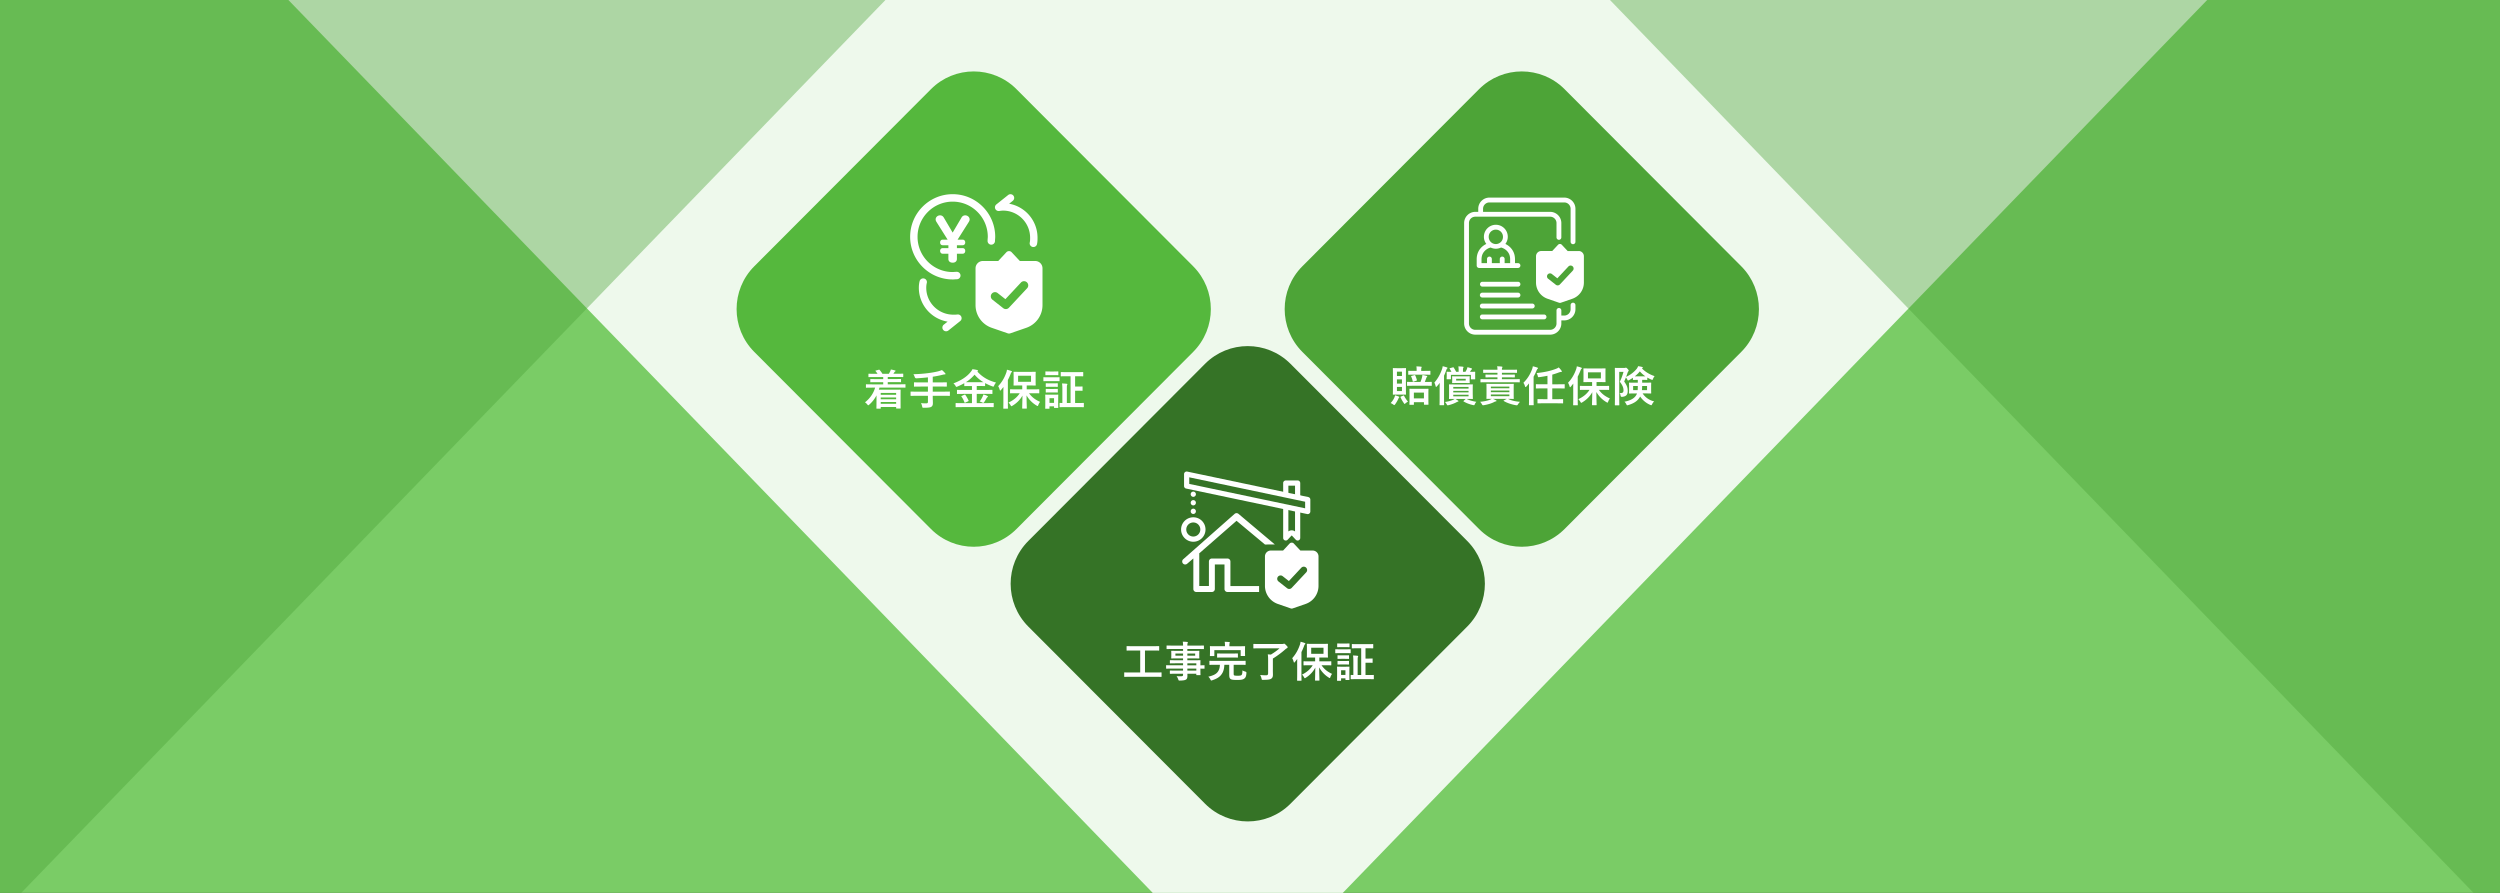 <svg xmlns="http://www.w3.org/2000/svg" width="560" height="200" fill="none"><rect width="100%" height="100%" fill="#333333" stroke="none"/><g clip-path="url(#a)"><path fill="#7ACC66" d="M0 0h560v200H0z"/><g clip-path="url(#b)"><path fill="#EEF9EC" d="M279.5 222 61.695-3h435.61L279.5 222Z"/><path fill="#4DA437" d="M615 263 360.389-.25h509.222L615 263Z" opacity=".4"/><g clip-path="url(#c)"><path fill="#55B83D" d="m208.538 19.974-39.575 39.667c-5.288 5.3-5.288 13.893 0 19.193l39.575 39.666c5.288 5.3 13.862 5.3 19.15 0l39.575-39.666c5.288-5.3 5.288-13.893 0-19.193l-39.575-39.666c-5.288-5.3-13.862-5.3-19.15 0Z"/><path fill="#fff" d="M215.249 71.748s.014-.022.023-.032c.009-.008.013-.022.018-.031.009-.014.013-.027.022-.04l.014-.028c.009-.014.013-.032.018-.045 0-.01.004-.018.009-.027.004-.019.013-.037.018-.05 0-.01 0-.014.005-.023l.013-.059v-.018c0-.022.005-.045.009-.067v-.01a.827.827 0 0 0-.18-.565.817.817 0 0 0-.673-.312h-.018c-.018 0-.036 0-.054.004h-.023a5.588 5.588 0 0 1-.907.041c-3.34 0-6.062-2.7-6.062-6.021 0-.38.041-.751.122-1.073a.827.827 0 0 0-.605-1.008.825.825 0 0 0-1.006.606c-.113.448-.172.959-.172 1.475 0 3.804 2.79 6.971 6.441 7.582l-.853.678a.83.83 0 0 0-.131 1.172.82.82 0 0 0 .65.312.812.812 0 0 0 .515-.18l2.613-2.086s.014-.014.023-.018c.018-.019.04-.032.058-.05l.009-.01a.341.341 0 0 0 .041-.044c.004-.01.013-.014.018-.023.009-.014.018-.027.032-.04M231.909 58.462h-3.467l-1.765-1.883-.058-.067a.787.787 0 0 0-.596-.263.804.804 0 0 0-.6.263l-1.819 1.95h-3.435c-.907 0-1.648.737-1.648 1.642v8.242c0 2.29 1.454 4.33 3.611 5.076l3.625 1.253a.881.881 0 0 0 .528 0l3.624-1.253a5.368 5.368 0 0 0 3.611-5.076v-8.242c0-.896-.704-1.62-1.602-1.642"/><path fill="#55B83D" d="M223.464 65.64a.94.94 0 0 0-1.323.164.945.945 0 0 0 .163 1.325l2.424 1.905a.925.925 0 0 0 .582.199.93.93 0 0 0 .686-.299l4.076-4.36a.946.946 0 0 0-.045-1.335.941.941 0 0 0-1.332.045l-3.484 3.728-1.747-1.371Z"/><path fill="#fff" d="M223.708 47.27c.041 0 .081 0 .122-.01.298-.04.6-.086.853-.086 3.34 0 6.062 2.724 6.062 6.071 0 .412 0 .742-.082 1.095a.832.832 0 0 0 1.625.357c.118-.529.118-.977.118-1.452a7.74 7.74 0 0 0-6.356-7.613l.813-.647a.83.83 0 1 0-1.034-1.303l-2.64 2.103a.83.83 0 0 0 .519 1.484ZM213.394 62.6c.163 0 .325-.013.497-.026.135-.01.28-.023.433-.023a.83.83 0 0 0 .831-.832.83.83 0 0 0-.831-.833c-.199 0-.388.014-.564.027-.127.01-.244.023-.361.023-4.338 0-7.867-3.538-7.867-7.885 0-4.348 3.529-7.885 7.867-7.885 4.337 0 7.867 3.537 7.867 7.885 0 .117-.014.24-.023.362-.013.18-.027.366-.027.565a.83.83 0 1 0 1.661 0c0-.154.014-.298.023-.434.013-.172.027-.335.027-.498 0-5.265-4.274-9.55-9.528-9.55-5.254 0-9.528 4.285-9.528 9.55 0 5.266 4.274 9.55 9.528 9.55"/><path fill="#fff" d="M216.215 48.237c-.37 0-.677.186-.862.543l-1.959 3.32-1.958-3.32c-.186-.357-.492-.543-.863-.543-.541 0-.988.403-.988.914 0 .2.063.34.153.511l2.528 4.018h-1.092c-.37 0-.587.262-.587.633s.217.62.587.62h1.264v.647h-1.264c-.37 0-.587.262-.587.62 0 .357.217.633.587.633h1.264v1.176c0 .525.383.833.97.833.542 0 .939-.308.939-.833v-1.176h1.277c.37 0 .587-.262.587-.633s-.217-.62-.587-.62h-1.277v-.647h1.277c.37 0 .587-.263.587-.62s-.217-.633-.587-.633H214.5l2.541-4.017c.095-.172.154-.308.154-.512 0-.51-.447-.914-.989-.914M195.322 86.83c-.885 0-1.182.019-1.246.019-.099 0-.108-.009-.108-.104v-.561c0-.095.009-.104.108-.104.059 0 .357.018 1.246.018h2.519v-.493h-1.413c-.975 0-1.314.018-1.372.018-.1 0-.109-.009-.109-.104v-.511c0-.095.009-.104.109-.104.058 0 .397.018 1.372.018h1.413v-.466h-1.869c-.957 0-1.273.018-1.336.018-.099 0-.108-.01-.108-.104v-.552c0-.095.009-.104.108-.104.059 0 .379.018 1.336.018h.596a4.392 4.392 0 0 0-.429-.588c-.068-.086-.081-.104.059-.145l.627-.172c.108-.027.131-.045.199.036.239.258.456.561.636.865h1.444c.1-.154.181-.322.289-.525.068-.132.109-.258.158-.44.321.06.628.123.917.209.09.027.139.05.139.113 0 .059-.049.104-.108.131-.059.028-.131.123-.18.2-.059.103-.131.198-.199.303h.758c.944 0 1.273-.019 1.332-.019.108 0 .117.01.117.104v.552c0 .095-.009.104-.117.104-.059 0-.388-.018-1.332-.018h-2.022v.466h1.503c.975 0 1.314-.018 1.372-.018.091 0 .1.01.1.104v.511c0 .095-.009.105-.1.105-.058 0-.397-.019-1.372-.019h-1.503v.494h2.627c.876 0 1.183-.019 1.246-.019.09 0 .099.01.099.104v.561c0 .095-.009.104-.099.104-.059 0-.37-.018-1.246-.018h-4.477a7.979 7.979 0 0 1-.14.475h3.353c.894 0 1.354-.018 1.413-.018.108 0 .108.01.108.113 0 .06-.009.344-.009 1.263v.968c0 1.46.009 1.737.009 1.787 0 .104 0 .113-.108.113h-.794c-.091 0-.1-.01-.1-.113v-.236h-3.453v.267c0 .095-.009.104-.108.104h-.754c-.099 0-.108-.009-.108-.104 0-.05.018-.38.018-1.873v-.995a7.048 7.048 0 0 1-1.611 2.063c-.118.095-.181.154-.239.154-.05 0-.1-.059-.199-.181a2.233 2.233 0 0 0-.528-.484c1.065-.819 1.909-1.986 2.27-3.298h-.695l-.009.009Zm1.959 1.186v.416h3.453v-.416h-3.453Zm3.453 1.425v-.416h-3.453v.416h3.453Zm0 1.018v-.416h-3.453v.416h3.453ZM205.328 88.663c-.884 0-1.196.018-1.254.018-.1 0-.109-.009-.109-.104v-.76c0-.095.009-.104.109-.104.058 0 .37.018 1.254.018h2.528v-1.14h-1.652c-.975 0-1.304.018-1.363.018-.099 0-.108-.009-.108-.113v-.76c0-.086.009-.095.108-.095.059 0 .388.018 1.363.018h1.652v-1.13c-.835.094-1.67.162-2.546.216-.213.006-.349-.086-.406-.276a2.938 2.938 0 0 0-.298-.646c1.273-.037 2.257-.104 3.336-.25a19.774 19.774 0 0 0 2.171-.388 6.33 6.33 0 0 0 .884-.294c.271.226.529.484.709.7.059.069.09.105.09.182 0 .05-.058.095-.171.095a2.15 2.15 0 0 0-.47.077c-.695.18-1.421.32-2.22.439v1.27h1.692c.966 0 1.296-.017 1.354-.017.1 0 .109.009.109.095v.76c0 .104-.009.113-.109.113-.058 0-.388-.018-1.354-.018h-1.692v1.14h2.478c.884 0 1.196-.018 1.254-.018.1 0 .109.009.109.104v.76c0 .095-.009.104-.109.104-.058 0-.37-.018-1.254-.018h-2.478v.312c0 .448.031.882.031 1.294 0 .411-.067.638-.32.837-.23.171-.686.235-1.702.235-.298.009-.32.009-.379-.294-.059-.285-.149-.561-.271-.751.456.059.826.059 1.147.059.338 0 .42-.114.42-.353v-1.34h-2.528l-.005.005ZM215.448 91.192c-.907 0-1.214.018-1.273.018-.108 0-.117-.009-.117-.095v-.724c0-.095.009-.104.117-.104.059 0 .37.018 1.273.018h2.271v-2.072h-1.901c-.943 0-1.273.018-1.336.018-.108 0-.117-.009-.117-.104v-.71c0-.095.009-.104.117-.104.059 0 .388.018 1.336.018h1.901v-.873h-.389c-.866 0-1.164.01-1.223.01-.099 0-.108-.01-.108-.096v-.56c-.479.284-.984.524-1.521.75-.109.045-.181.077-.239.077-.068 0-.109-.059-.199-.217a1.906 1.906 0 0 0-.478-.561c1.809-.683 3.064-1.547 3.863-2.556.19-.235.298-.38.397-.629.388.05.786.104 1.075.2.099.026.18.085.18.153 0 .045-.018.077-.099.131-.018.018-.041.027-.059.036 1.174 1.321 2.559 2.04 4.198 2.48-.14.144-.321.407-.429.674-.081.171-.108.235-.19.235a.857.857 0 0 1-.239-.068 11.105 11.105 0 0 1-1.593-.724v.57c0 .086-.009.095-.108.095-.068 0-.371-.009-1.233-.009h-.537v.873h2.072c.943 0 1.273-.018 1.336-.018.099 0 .108.01.108.104v.71c0 .131 0 .104-.108.104-.059 0-.388-.018-1.336-.018h-2.072v2.072h2.41c.917 0 1.224-.018 1.282-.018.1 0 .109.01.109.104v.724c0 .086-.009.095-.109.095-.058 0-.37-.018-1.282-.018h-5.741l-.009.009Zm.569-2.764c.131-.059.158-.059.23.036.257.362.519.828.709 1.253.04.095.031.113-.091.172l-.618.294c-.149.059-.158.059-.199-.036-.18-.466-.379-.9-.677-1.303-.067-.086-.049-.104.082-.163l.568-.258-.004.005Zm3.304-2.81c.478 0 .776 0 .966-.009a7.764 7.764 0 0 1-1.982-1.682 8.625 8.625 0 0 1-1.941 1.682c.19.01.488.01.966.01h1.991Zm.767 3.24c.081-.172.149-.322.19-.502.356.095.595.19.835.303.117.058.18.104.18.162 0 .077-.049.105-.117.154a.963.963 0 0 0-.23.303c-.14.258-.357.62-.528.846-.068.086-.109.123-.158.123-.05 0-.118-.028-.231-.077a2.99 2.99 0 0 0-.586-.236c.271-.343.487-.742.645-1.072v-.004ZM224.755 87.876c0-.353.009-.787.018-1.199-.181.235-.37.466-.56.692-.067.077-.117.122-.158.122-.049 0-.081-.058-.117-.171a3.185 3.185 0 0 0-.348-.82c.844-.89 1.413-1.881 1.81-3.012.082-.217.131-.439.158-.674.339.086.677.172.966.285.099.036.158.068.158.14 0 .068-.031.104-.108.163-.068.045-.118.14-.208.389-.18.457-.379.905-.605 1.33v4.881c0 .923.018 1.39.018 1.434 0 .095-.009.104-.108.104h-.835c-.09 0-.099-.009-.099-.104 0-.059.018-.51.018-1.434v-2.135.009Zm2.983.208c-.984 0-1.322.018-1.381.018-.099 0-.108-.009-.108-.104v-.701c0-.095.009-.104.108-.104.059 0 .397.018 1.381.018h1.246v-.864h-.569c-.893 0-1.205.018-1.272.018-.1 0-.109-.01-.109-.104 0-.068.018-.294.018-.837v-1.208c0-.543-.018-.769-.018-.837 0-.095.009-.104.109-.104.067 0 .379.018 1.272.018h2.212c.894 0 1.196-.018 1.264-.018.099 0 .108.01.108.104 0 .059-.018.294-.018.837v1.208c0 .543.018.778.018.837 0 .095-.009.104-.108.104-.068 0-.37-.018-1.264-.018h-.645v.864h1.345c.975 0 1.313-.018 1.372-.018.09 0 .099.009.099.104v.701c0 .095-.009.104-.099.104-.059 0-.397-.018-1.372-.018h-.826c.609.837 1.313 1.416 2.478 1.936a2.414 2.414 0 0 0-.398.724c-.058.14-.09.208-.149.208-.049 0-.117-.036-.23-.104a6.2 6.2 0 0 1-2.257-2.289c0 1.185.059 2.538.059 2.86 0 .094-.009.103-.108.103h-.817c-.099 0-.109-.009-.109-.104 0-.312.05-1.606.059-2.81-.487.892-1.214 1.652-2.23 2.272-.117.068-.18.113-.239.113-.058 0-.099-.068-.189-.217a2.66 2.66 0 0 0-.47-.597c1.165-.552 1.932-1.2 2.519-2.09h-.677l-.005-.005Zm3.214-3.922h-2.898v1.357h2.898v-1.357ZM236.165 84.515c.758 0 1.007-.018 1.065-.018.1 0 .109.009.109.104v.674c0 .104-.009.113-.109.113-.058 0-.307-.018-1.065-.018h-1.282c-.758 0-1.006.018-1.065.018-.09 0-.099-.01-.099-.113V84.6c0-.095.009-.104.099-.104.059 0 .307.018 1.065.018h1.282Zm.867 5.397c0 1.104.018 1.312.018 1.366 0 .095-.009.104-.109.104h-.726c-.1 0-.109-.009-.109-.104v-.258h-1.024v.439c0 .095-.009.104-.108.104h-.727c-.108 0-.118-.01-.118-.104 0-.068.019-.285.019-1.434v-.638c0-.597-.019-.828-.019-.891 0-.095.01-.104.118-.104.059 0 .271.018.907.018h.876c.645 0 .844-.018.916-.018.099 0 .108.009.108.104 0 .059-.018.294-.018.733v.683h-.004Zm-.975-6.696c.645 0 .835-.018.893-.018.109 0 .118.01.118.104v.638c0 .095-.009.104-.118.104-.058 0-.248-.018-.893-.018h-.876c-.645 0-.844.018-.907.018-.099 0-.108-.009-.108-.104v-.638c0-.095.009-.104.108-.104.059 0 .257.018.907.018h.876Zm-.059 2.651c.605 0 .776-.018.835-.018.108 0 .117.01.117.104v.606c0 .096-.009.105-.117.105-.059 0-.23-.019-.835-.019h-.794c-.61 0-.786.019-.849.019-.099 0-.108-.01-.108-.105v-.606c0-.095.009-.104.108-.104.059 0 .239.018.849.018h.794Zm0 1.262c.605 0 .776-.018.835-.018.108 0 .117.01.117.105v.615c0 .086-.009.095-.117.095-.059 0-.23-.018-.835-.018h-.794c-.61 0-.786.018-.849.018-.099 0-.108-.01-.108-.095v-.615c0-.095.009-.105.108-.105.059 0 .239.018.849.018h.794Zm-.916 2.072v1.046h1.024V89.2h-1.024Zm3.9-4.921c-.894 0-1.215.018-1.264.018-.1 0-.109-.01-.109-.105v-.75c0-.096.009-.105.109-.105.049 0 .37.019 1.264.019h2.279c.894 0 1.214-.019 1.273-.019.099 0 .108.01.108.105v.75c0 .096-.009.105-.108.105-.059 0-.379-.019-1.273-.019h-.438v2.308h.785c.556 0 .718-.018.777-.018.099 0 .108.009.108.104v.76c0 .095-.009.104-.108.104-.059 0-.221-.018-.777-.018h-.785v2.755h.537c.935 0 1.264-.019 1.323-.019.09 0 .099.01.099.105v.75c0 .096-.009.105-.099.105-.059 0-.388-.019-1.323-.019h-2.595c-.943 0-1.255.019-1.314.019-.099 0-.108-.01-.108-.104v-.751c0-.095.009-.105.108-.105.041 0 .181.01.52.019v-2.945c0-.656-.01-1.01-.082-1.434.379.008.686.027 1.043.067.099.01.158.046.158.095 0 .086-.032.132-.059.2-.058.112-.058.361-.058 1.053v2.964h.835v-5.995h-.826Z"/><path fill="#357326" d="m269.924 81.5-39.575 39.666c-5.288 5.3-5.288 13.893 0 19.193l39.575 39.666c5.288 5.301 13.862 5.301 19.15 0l39.575-39.666c5.288-5.3 5.288-13.893 0-19.193L289.074 81.5c-5.288-5.3-13.862-5.3-19.15 0Z"/><path fill="#fff" d="M294.061 123.325h-2.772l-1.412-1.506-.05-.055a.64.64 0 0 0-.478-.212.662.662 0 0 0-.483.208l-1.454 1.561h-2.744c-.727 0-1.318.588-1.318 1.316v6.592a4.29 4.29 0 0 0 2.889 4.057l2.897 1.005a.69.69 0 0 0 .425-.005l2.897-1a4.29 4.29 0 0 0 2.889-4.057v-6.592c0-.715-.564-1.294-1.282-1.316m-1.471 4.886-3.259 3.483a.753.753 0 0 1-1.015.077l-1.937-1.52a.757.757 0 0 1-.126-1.059.748.748 0 0 1 1.056-.126l1.395 1.094 2.785-2.981a.754.754 0 1 1 1.101 1.032Z"/><path fill="#fff" d="M275.614 125.773a.665.665 0 0 0-.664-.665h-3.489a.665.665 0 0 0-.663.665v5.496h-2.162v-7.161c0-.05-.009-.1-.018-.145l8.368-7.306 6.369 5.316 2.202-.018-8.133-6.85a.67.67 0 0 0-.867 0l-11.509 10.161a.668.668 0 0 0 .866 1.018l1.395-1.194v6.853c0 .367.298.665.663.665h3.489a.665.665 0 0 0 .664-.665v-5.496h2.162v5.496c0 .367.298.665.663.665h7.087v-1.334h-6.423V125.773ZM267.3 121.353a2.743 2.743 0 0 0 2.735-2.742 2.73 2.73 0 0 0-2.695-2.737c-.013 0-.027-.009-.04-.009-.014 0-.027.009-.041.009a2.74 2.74 0 0 0-2.695 2.737 2.752 2.752 0 0 0 2.736 2.742Zm0-4.32c.866 0 1.57.705 1.57 1.574 0 .868-.704 1.579-1.57 1.579a1.58 1.58 0 0 1-1.576-1.579c0-.873.705-1.574 1.576-1.574ZM267.3 111.292c.32 0 .582-.263.582-.584v-.009a.58.58 0 0 0-.582-.579.585.585 0 0 0 0 1.172ZM267.3 113.21c.32 0 .582-.263.582-.584v-.018a.584.584 0 0 0-.582-.583.584.584 0 0 0-.583.583v.018c0 .321.262.584.583.584ZM267.3 115.128c.32 0 .582-.262.582-.584v-.018a.584.584 0 0 0-.582-.583.584.584 0 0 0-.583.583v.018c0 .322.262.584.583.584ZM287.805 121.036a.571.571 0 0 0 .636-.145l.853-.913c.023-.028.077-.028.1 0l.857.918a.58.58 0 0 0 .637.145.58.58 0 0 0 .365-.543v-12.292a.584.584 0 0 0-.582-.583h-2.659a.584.584 0 0 0-.582.583v12.292c0 .24.145.452.37.543m.795-12.251h1.494v10.256a1.227 1.227 0 0 0-1.494 0V108.79Z"/><path fill="#357326" d="m292.932 114.576-27.122-5.709v-2.665l27.122 5.709v2.665Z"/><path fill="#fff" d="M292.932 115.16c-.04 0-.081 0-.122-.014l-27.122-5.709a.581.581 0 0 1-.46-.57v-2.665a.588.588 0 0 1 .704-.57l27.122 5.709a.581.581 0 0 1 .461.57v2.665a.583.583 0 0 1-.217.452.577.577 0 0 1-.366.132Zm-26.539-6.764 25.957 5.465v-1.475l-25.957-5.464v1.474ZM253.123 151.604c-.844 0-1.138.018-1.196.018-.095 0-.104-.009-.104-.104v-.796c0-.095.009-.104.104-.104.058 0 .352.018 1.196.018h2.284v-4.922h-1.67c-.921 0-1.224.018-1.278.018-.095 0-.104-.009-.104-.104v-.796c0-.095.009-.104.104-.104.059 0 .361.018 1.278.018h4.549c.912 0 1.214-.018 1.268-.018.095 0 .104.009.104.104v.796c0 .095-.009.104-.104.104-.058 0-.361-.018-1.268-.018h-1.81v4.922h2.415c.844 0 1.137-.018 1.196-.018.095 0 .104.009.104.104v.796c0 .095-.009.104-.104.104-.059 0-.352-.018-1.196-.018h-5.773.005ZM262.466 149.768c-.826 0-1.111.018-1.165.018-.085 0-.094-.009-.094-.104v-.57c0-.095.009-.104.094-.104.059 0 .343.018 1.165.018h2.541v-.448h-1.562c-.92 0-1.232.018-1.291.018-.094 0-.103-.009-.103-.095v-.52c0-.095.009-.104.103-.104.059 0 .371.018 1.291.018h1.562v-.417h-1.223c-.93 0-1.259.019-1.318.019-.104 0-.113-.009-.113-.114 0-.058.018-.181.018-.493v-.511c0-.312-.018-.439-.018-.493 0-.104.009-.113.113-.113.059 0 .388.018 1.318.018h1.223v-.416h-2.388c-.853 0-1.146.018-1.205.018-.095 0-.104-.009-.104-.104v-.597c0-.095.009-.104.104-.104.059 0 .352.018 1.205.018h2.388c0-.38-.018-.606-.068-.873.352.009.655.018.984.058.086.01.154.046.154.105 0 .076-.027.122-.054.18-.037.105-.059.218-.059.534h2.406c.853 0 1.146-.018 1.205-.018.094 0 .103.009.103.104v.597c0 .095-.009.104-.103.104-.059 0-.352-.018-1.205-.018h-2.406v.417h1.259c.93 0 1.259-.019 1.327-.019.095 0 .104.01.104.114 0 .058-.018.181-.018.493v.511c0 .312.018.439.018.493 0 .104-.009.113-.104.113-.068 0-.397-.018-1.327-.018h-1.259v.416h1.534c.93 0 1.26-.018 1.309-.018.095 0 .104.009.104.104 0 .059-.018.285-.018.828v.217c.56 0 .776-.018.826-.018.086 0 .095.009.095.104v.57c0 .095-.009.104-.095.104-.05 0-.266-.009-.826-.018v.484c0 .57.018.819.018.873 0 .095-.009.104-.104.104h-.731c-.095 0-.104-.009-.104-.104v-.208h-1.999c.009.172.009.335.009.475 0 .439-.086.692-.343.846-.239.131-.655.199-1.336.208-.285 0-.285-.009-.379-.276a3.181 3.181 0 0 0-.37-.724c.352.037.604.05.956.037.407-.009.492-.077.492-.353v-.217h-1.552c-.93 0-1.241.018-1.3.018-.095 0-.104-.009-.104-.113v-.512c0-.104.009-.113.104-.113.059 0 .37.018 1.3.018h1.552v-.447h-2.541.005Zm2.541-2.896v-.475h-1.715v.475h1.715Zm2.713-.475h-1.752v.475h1.752v-.475Zm-1.752 2.185v.448h2.009v-.448h-2.009Zm2.009 1.633v-.447h-2.009v.447h2.009ZM272.247 148.912c-.871 0-1.165.019-1.223.019-.104 0-.113-.009-.113-.114v-.692c0-.095.009-.104.113-.104.054 0 .352.018 1.223.018h5.448c.862 0 1.164-.018 1.223-.018.095 0 .104.009.104.104v.692c0 .105-.009.114-.104.114-.054 0-.361-.019-1.223-.019h-1.354v1.91c0 .239.009.343.076.429.086.086.352.113.871.113.429 0 .673-.036.795-.144.162-.141.207-.398.225-1.054.172.113.407.208.655.276.165.033.245.131.239.294-.036.647-.162.995-.397 1.198-.321.285-.722.38-1.706.38s-1.336-.085-1.526-.275c-.162-.172-.225-.417-.225-.923v-2.204h-1.093c-.036.96-.257 1.634-.605 2.1-.446.674-1.173 1.063-2.094 1.366a.832.832 0 0 1-.216.059c-.086 0-.122-.059-.208-.227-.113-.235-.257-.416-.465-.637.997-.227 1.656-.525 2.049-1 .352-.439.51-.923.542-1.661h-1.011Zm5.29-4.152c.88 0 1.205-.019 1.259-.019.095 0 .104.009.104.105 0 .058-.018.226-.018.511v.416c0 .864.018 1.018.018 1.072 0 .095-.009.104-.104.104h-.785c-.095 0-.104-.009-.104-.104v-1.208h-5.895v1.208c0 .104-.009.113-.104.113h-.785c-.095 0-.104-.009-.104-.113 0-.059.018-.199.018-1.072v-.344c0-.362-.018-.534-.018-.588 0-.095.009-.104.104-.104.059 0 .379.018 1.259.018h2.009v-.095c0-.407-.009-.665-.068-.9.352.009.691.027 1.016.059.085.009.139.045.139.086 0 .067-.027.122-.054.19-.027.076-.036.199-.036.57v.095h2.153-.004Zm-3.611 2.524c-.853 0-1.138.018-1.192.018-.095 0-.104-.009-.104-.104v-.715c0-.104.009-.113.104-.113.054 0 .343.018 1.192.018h2.076c.844 0 1.137-.018 1.196-.018.095 0 .095.009.095.113v.715c0 .095 0 .104-.095.104-.059 0-.352-.018-1.196-.018h-2.076ZM285.119 149.98c0 .588.018.9.018 1.131 0 .493-.113.701-.352.891-.302.24-.871.276-1.837.285-.293.009-.302.009-.37-.294a2.553 2.553 0 0 0-.311-.796c.55.045.844.068 1.345.068.302 0 .446-.122.446-.484v-2.904c0-.503-.009-.914-.076-1.303l.708.049c.691-.429 1.413-.931 1.923-1.397h-4.518c-.88 0-1.183.018-1.241.018-.095 0-.104-.009-.104-.113v-.788c0-.095.009-.104.104-.104.058 0 .361.018 1.241.018h5.051c.189 0 .302-.018.37-.045a.315.315 0 0 1 .131-.036c.058 0 .18.059.447.344.275.276.334.353.334.448 0 .122-.05.172-.131.217-.14.077-.285.163-.434.312a20.473 20.473 0 0 1-2.739 2.022v2.47l-.005-.009ZM290.562 148.808c0-.352.01-.787.019-1.198-.172.239-.353.466-.533.692-.068.077-.113.122-.154.122-.049 0-.076-.059-.112-.172a3.34 3.34 0 0 0-.33-.819c.804-.891 1.345-1.882 1.724-3.013.077-.217.122-.439.154-.674.32.086.645.172.921.285.094.036.153.068.153.145 0 .068-.027.104-.104.163-.067.05-.113.145-.198.389-.172.457-.361.9-.578 1.33v4.881c0 .923.018 1.389.018 1.434 0 .095-.009.104-.104.104h-.794c-.086 0-.095-.009-.095-.104 0-.058.018-.511.018-1.434v-2.135l-.005.004Zm2.844.209c-.939 0-1.259.018-1.318.018-.095 0-.104-.009-.104-.104v-.702c0-.095.009-.104.104-.104.059 0 .379.018 1.318.018h1.183v-.864h-.542c-.853 0-1.146.018-1.214.018-.095 0-.104-.009-.104-.104 0-.067.018-.294.018-.836v-1.208c0-.543-.018-.769-.018-.837 0-.095.009-.104.104-.104.068 0 .361.018 1.214.018h2.103c.853 0 1.138-.018 1.205-.018.095 0 .104.009.104.104 0 .059-.018.294-.018.837v1.208c0 .542.018.778.018.836 0 .095-.009.104-.104.104-.067 0-.352-.018-1.205-.018h-.618v.864h1.277c.93 0 1.251-.018 1.309-.018.086 0 .095.009.095.104v.702c0 .095-.009.104-.095.104-.058 0-.379-.018-1.309-.018h-.785c.578.836 1.25 1.416 2.36 1.936a2.476 2.476 0 0 0-.379.724c-.058.144-.085.208-.14.208-.049 0-.112-.036-.216-.104a6.085 6.085 0 0 1-2.153-2.289c0 1.185.058 2.537.058 2.859 0 .095-.009.104-.103.104h-.777c-.094 0-.103-.009-.103-.104 0-.312.045-1.606.054-2.81-.465.892-1.156 1.652-2.122 2.271-.113.068-.171.113-.225.113-.055 0-.095-.067-.181-.217a2.509 2.509 0 0 0-.447-.597c1.111-.552 1.837-1.199 2.397-2.09h-.645l.004-.004Zm3.06-3.923h-2.758v1.358h2.758v-1.358ZM301.431 145.447c.722 0 .957-.018 1.016-.018.094 0 .104.009.104.104v.674c0 .104-.01.113-.104.113-.059 0-.294-.018-1.016-.018h-1.223c-.722 0-.957.018-1.016.018-.085 0-.094-.009-.094-.113v-.674c0-.095.009-.104.094-.104.055 0 .294.018 1.016.018h1.223Zm.826 5.397c0 1.104.018 1.312.018 1.366 0 .095-.009.104-.104.104h-.69c-.095 0-.104-.009-.104-.104v-.257h-.975v.438c0 .095-.009.104-.104.104h-.69c-.104 0-.113-.009-.113-.104 0-.067.018-.285.018-1.434v-.638c0-.597-.018-.827-.018-.891 0-.095.009-.104.113-.104.054 0 .257.018.862.018h.835c.618 0 .808-.018.871-.018.095 0 .104.009.104.104 0 .059-.018.294-.018.733v.683h-.005Zm-.93-6.695c.619 0 .795-.018.853-.018.104 0 .113.009.113.104v.638c0 .095-.009.104-.113.104-.058 0-.239-.018-.853-.018h-.835c-.613 0-.803.018-.862.018-.095 0-.104-.009-.104-.104v-.638c0-.095.009-.104.104-.104.059 0 .249.018.862.018h.835Zm-.054 2.651c.578 0 .74-.018.795-.018.103 0 .112.009.112.104v.606c0 .095-.009.104-.112.104-.059 0-.217-.018-.795-.018h-.758c-.578 0-.749.018-.808.018-.095 0-.104-.009-.104-.104v-.606c0-.095.009-.104.104-.104.059 0 .226.018.808.018h.758Zm0 1.262c.578 0 .74-.018.795-.018.103 0 .112.009.112.104v.62c0 .086-.009.095-.112.095-.059 0-.217-.018-.795-.018h-.758c-.578 0-.749.018-.808.018-.095 0-.104-.009-.104-.095v-.62c0-.095.009-.104.104-.104.059 0 .226.018.808.018h.758Zm-.871 2.072v1.045h.975v-1.045h-.975Zm3.715-4.922c-.853 0-1.156.018-1.205.018-.095 0-.104-.009-.104-.104v-.751c0-.095.009-.104.104-.104.045 0 .352.018 1.205.018h2.171c.853 0 1.155-.018 1.214-.018.095 0 .104.009.104.104v.751c0 .095-.009.104-.104.104-.059 0-.361-.018-1.214-.018h-.415v2.307h.749c.532 0 .681-.018.74-.018.095 0 .104.009.104.104v.76c0 .095-.009.104-.104.104-.054 0-.208-.018-.74-.018h-.749v2.755h.51c.889 0 1.205-.018 1.259-.018.086 0 .095.009.095.104v.751c0 .095-.009.104-.095.104-.059 0-.37-.018-1.259-.018h-2.474c-.898 0-1.191.018-1.25.018-.095 0-.104-.009-.104-.104v-.751c0-.095.009-.104.104-.104.036 0 .171.009.492.018v-2.945c0-.656-.009-1.009-.077-1.434.361.009.655.027.998.068.094.009.153.05.153.095 0 .086-.027.131-.054.199-.059.113-.059.362-.059 1.054v2.963h.795v-5.994h-.79Z"/><path fill="#4DA437" d="M331.309 19.973 291.733 59.64c-5.288 5.3-5.288 13.894 0 19.194l39.576 39.666c5.288 5.3 13.861 5.3 19.149 0l39.576-39.666c5.288-5.3 5.288-13.894 0-19.194l-39.576-39.666c-5.288-5.3-13.861-5.3-19.149 0Z"/><path fill="#fff" d="M345.868 70.45c.298 0 .541.244.541.543a.54.54 0 0 1-.541.538h-13.825a.54.54 0 1 1 0-1.081h13.825ZM343.263 68.007a.544.544 0 0 1 0 1.086h-11.225a.543.543 0 0 1 0-1.086h11.225ZM340.032 63.117a.54.54 0 0 1 .537.542.54.54 0 0 1-.537.543h-7.994a.543.543 0 0 1 0-1.085h7.994ZM340.032 65.56a.54.54 0 0 1 .537.542.54.54 0 0 1-.537.543h-7.994a.543.543 0 0 1 0-1.086h7.994Z"/><path fill="#fff" d="M352.9 68.346v.914a2.514 2.514 0 0 1-2.505 2.51h-.655v.684a2.508 2.508 0 0 1-2.505 2.51h-16.763a2.511 2.511 0 0 1-2.505-2.51V49.966c0-1.38 1.128-2.511 2.505-2.511h.654v-.683a2.508 2.508 0 0 1 2.505-2.511h16.764a2.514 2.514 0 0 1 2.505 2.51v7.388a.544.544 0 0 1-.542.543.544.544 0 0 1-.542-.543v-7.387c0-.788-.64-1.425-1.421-1.425h-16.764c-.785 0-1.426.637-1.426 1.425v.683h15.03a2.51 2.51 0 0 1 2.505 2.51v3.208a.54.54 0 0 1-.749.502.544.544 0 0 1-.334-.502v-3.208c0-.787-.641-1.425-1.426-1.425h-16.764c-.781 0-1.421.638-1.421 1.425v22.489c0 .787.64 1.425 1.421 1.425h16.764c.785 0 1.426-.638 1.426-1.425v-2.918a.544.544 0 0 1 .546-.543.54.54 0 0 1 .537.543v1.149h.655c.781 0 1.421-.638 1.421-1.425v-.914c0-.298.244-.543.542-.543.298 0 .542.245.542.543Z"/><path fill="#fff" d="M340.032 58.941a.54.54 0 0 1 .537.543.54.54 0 0 1-.537.543h-8.712a.544.544 0 0 1-.541-.543v-1.407c0-.29.027-.575.086-.855.234-1.145 1.011-2.081 2.071-2.579a2.641 2.641 0 0 1-.541-1.61c0-1.48 1.2-2.683 2.676-2.683a2.679 2.679 0 0 1 2.672 2.683c0 .606-.198 1.162-.541 1.61 1.06.498 1.837 1.434 2.071 2.579.054.28.086.565.086.855v.864h.677-.004Zm-1.761 0v-.864c0-.217-.022-.43-.063-.642-.189-.955-.975-1.733-1.972-1.991-.357.172-.75.271-1.165.271-.415 0-.812-.1-1.169-.271-.993.258-1.778 1.036-1.972 1.99a3.381 3.381 0 0 0-.068.643v.864h1.228v-.923c0-.299.243-.543.541-.543.298 0 .542.244.542.543v.923h1.783v-.923c0-.299.244-.543.541-.543.298 0 .542.244.542.543v.923h1.232Zm-1.607-5.908a1.595 1.595 0 1 0-3.191 0 1.596 1.596 0 1 0 3.191 0ZM353.64 56.236h-2.478l-1.264-1.348-.045-.05a.564.564 0 0 0-.424-.19.589.589 0 0 0-.429.185l-1.3 1.394h-2.455c-.65 0-1.178.529-1.178 1.176v5.89a3.839 3.839 0 0 0 2.582 3.628l2.59.896a.672.672 0 0 0 .19.032.56.56 0 0 0 .19-.032l2.59-.896a3.839 3.839 0 0 0 2.582-3.628v-5.89a1.17 1.17 0 0 0-1.146-1.176"/><path fill="#4DA437" d="M347.601 61.366a.673.673 0 0 0-.831 1.058l1.733 1.362a.674.674 0 0 0 .908-.068l2.911-3.117a.675.675 0 0 0-.984-.923l-2.492 2.665-1.25-.982.005.005Z"/><path fill="#fff" d="M312.377 88.94c.059-.141.09-.236.122-.39.28.086.596.19.808.276.099.036.14.068.14.122 0 .054-.018.077-.068.122-.059.06-.09.132-.158.276a7.223 7.223 0 0 1-.695 1.2c-.099.13-.149.19-.217.19-.04 0-.099-.028-.18-.096a2.618 2.618 0 0 0-.628-.353c.438-.475.678-.846.885-1.348h-.009Zm1.553-6.47c.636 0 .835-.018.907-.018.099 0 .108.009.108.104 0 .059-.018.448-.018 1.271v3.19c0 .827.018 1.225.018 1.28 0 .095-.009.104-.108.104-.068 0-.266-.018-.907-.018h-.916c-.637 0-.835.018-.908.018-.099 0-.108-.01-.108-.104 0-.068.018-.457.018-1.28v-3.19c0-.828-.018-1.217-.018-1.271 0-.095.009-.104.108-.104.068 0 .271.018.908.018h.916Zm-1.016 1.755h1.124v-.968h-1.124v.968Zm1.124 1.701v-.94h-1.124v.94h1.124Zm0 .751h-1.124v.923h1.124v-.923Zm.289 1.936c.117-.058.14-.045.18.037.231.447.497.873.885 1.32-.158.077-.37.2-.578.39-.081.076-.13.122-.18.122-.05 0-.099-.068-.19-.208a6.789 6.789 0 0 1-.717-1.272c-.041-.095-.018-.122.108-.18l.487-.209h.005Zm2.27-2.203c-.948 0-1.254.018-1.313.018-.099 0-.108-.009-.108-.104v-.683c0-.095.009-.104.108-.104.059 0 .37.018 1.313.018h1.594c.171-.425.239-.665.329-.977.041-.154.081-.398.099-.579.348.05.718.131.948.199.09.027.14.059.14.104 0 .077-.04.104-.09.154a.52.52 0 0 0-.118.208c-.108.285-.221.597-.338.891h.131c.934 0 1.255-.018 1.313-.018.1 0 .109.01.109.104v.683c0 .095-.009.104-.109.104-.058 0-.379-.018-1.313-.018h-2.695Zm.208-2.488c-.916 0-1.196.018-1.255.018-.099 0-.108-.009-.108-.104v-.683c0-.086.009-.095.108-.095.059 0 .357.018 1.255.018h.519v-.226c0-.335-.009-.561-.059-.778.357.009.686.027 1.034.059.099.009.158.045.158.095 0 .058-.032.104-.059.171-.04.077-.049.19-.049.466v.218h.677c.907 0 1.214-.019 1.272-.019.1 0 .109.01.109.096v.683c0 .095-.009.104-.109.104-.058 0-.37-.018-1.272-.018h-2.221v-.005Zm-.975 6.754c-.108 0-.117-.009-.117-.095 0-.059.018-.312.018-1.642v-.665c0-.76-.018-1.027-.018-1.09 0-.095.009-.104.117-.104.059 0 .348.018 1.173.018h1.693c.835 0 1.115-.018 1.174-.018.099 0 .108.009.108.104 0 .059-.018.33-.018.959v.778c0 1.321.018 1.579.018 1.633 0 .095-.009.104-.108.104h-.795c-.099 0-.108-.009-.108-.104v-.466h-2.257v.493c0 .086-.009.095-.108.095h-.772Zm.984-6.64c.131-.037.158-.028.199.049.139.294.288.701.365 1.018.021.087-.018.148-.117.18l-.619.19c-.14.046-.171.037-.198-.094a4.996 4.996 0 0 0-.33-1.01c-.058-.112-.049-.13.118-.18l.577-.154h.005Zm-.108 5.206h2.256V87.94h-2.256v1.303ZM322.479 87.161c0-.398.009-.914.018-1.398-.19.267-.398.525-.628.778-.081.086-.131.123-.18.123-.05 0-.082-.05-.109-.163a3.015 3.015 0 0 0-.288-.797c.758-.846 1.313-1.85 1.71-2.99a2.68 2.68 0 0 0 .158-.683c.33.077.628.163.907.249.109.036.172.077.172.131 0 .068-.032.122-.108.181-.068.05-.109.145-.19.38-.149.407-.298.796-.478 1.176v5.063c0 .94.018 1.406.018 1.452 0 .095-.009.104-.109.104h-.817c-.09 0-.099-.01-.099-.104 0-.06.018-.512.018-1.453v-2.053l.005.004Zm7.424 1.235c0 .57.018.805.018.873 0 .095-.009.104-.108.104-.059 0-.379-.018-1.313-.018.595.294 1.254.493 2.207.656a1.72 1.72 0 0 0-.339.502c-.108.285-.131.285-.429.218a7.239 7.239 0 0 1-2.04-.77c-.058-.027-.09-.058-.09-.085 0-.028.018-.06.068-.105l.447-.416h-2.338c.239.122.428.258.577.362.082.059.131.095.131.145 0 .068-.058.095-.14.113-.09.018-.216.077-.388.172-.46.235-.997.439-1.661.606a.976.976 0 0 1-.23.036c-.09 0-.131-.058-.23-.24a1.97 1.97 0 0 0-.379-.502c.776-.113 1.372-.285 1.832-.484.099-.045.23-.113.357-.208-.808 0-1.115.018-1.174.018-.099 0-.108-.009-.108-.104 0-.068.018-.303.018-.873v-1.32c0-.57-.018-.806-.018-.874 0-.095.009-.104.108-.104.068 0 .397.018 1.332.018h2.469c.943 0 1.263-.018 1.322-.018.099 0 .108.009.108.104 0 .059-.018.303-.018.873v1.321h.009Zm-4.459-6.107c.108-.027.131-.027.19.059.18.267.388.629.546.94h.555v-.43c0-.275-.018-.542-.068-.786.37.009.668.027 1.007.068.099.009.158.058.158.095 0 .085-.041.13-.068.199-.05.113-.059.258-.059.448v.407h.555c.1-.172.199-.335.289-.534a2.39 2.39 0 0 0 .158-.502c.33.077.587.144.885.248.09.028.14.068.14.123 0 .077-.05.113-.09.153a1.035 1.035 0 0 0-.181.209 2.288 2.288 0 0 1-.199.303c.727 0 1.016-.018 1.075-.018.099 0 .108.009.108.104 0 .058-.009.208-.009.466v.276c0 .579.009.683.009.742 0 .104-.009.113-.108.113h-.745c-.099 0-.108-.01-.108-.113v-.883h-4.478v.883c0 .095-.009.104-.122.104h-.717c-.109 0-.122-.01-.122-.104 0-.068.018-.172.018-.742v-.218c0-.312-.018-.466-.018-.524 0-.095.009-.104.122-.104.049 0 .307.018.957.018a9.306 9.306 0 0 0-.389-.674c-.058-.086-.04-.123.082-.154l.627-.172Zm2.496 2.013c.826 0 1.106-.018 1.174-.018.099 0 .108.009.108.104 0 .059-.018.163-.018.466v.389c0 .303.018.407.018.466 0 .095-.009.104-.118.104-.058 0-.338-.018-1.164-.018h-1.395c-.826 0-1.097.018-1.164.018-.1 0-.109-.01-.109-.104 0-.068.019-.163.019-.466v-.39c0-.302-.019-.397-.019-.465 0-.095.009-.104.109-.104.058 0 .338.018 1.164.018h1.395Zm-2.41 2.737h3.426v-.362h-3.426v.362Zm3.426.864v-.353h-3.426v.353h3.426Zm0 .511h-3.426v.371h3.426v-.37Zm-.637-3.56h-2.139v.389h2.139v-.39ZM337.612 85.994c.957 0 1.296-.018 1.363-.018.1 0 .109.009.109.104 0 .068-.018.312-.018.855v1.443c0 .57.018.828.018.882 0 .095-.009.104-.109.104-.067 0-.379-.018-1.182-.018.708.371 1.561.561 2.685.665a3.108 3.108 0 0 0-.469.588c-.099.14-.14.19-.239.19-.059 0-.131-.009-.24-.027-.934-.163-1.981-.502-2.685-.94-.099-.06-.068-.087.05-.146l.636-.33h-3.123c.239.095.469.2.686.312.099.06.131.086.131.132 0 .067-.05.103-.149.122a1.102 1.102 0 0 0-.389.14c-.528.285-1.372.552-2.261.701a1.306 1.306 0 0 1-.216.027c-.109 0-.172-.059-.249-.208a2.473 2.473 0 0 0-.419-.57c.893-.077 1.683-.249 2.247-.475.118-.05.23-.104.348-.19-.718.01-1.007.018-1.056.018-.109 0-.122-.009-.122-.104 0-.068.018-.312.018-.882v-1.443c0-.543-.018-.787-.018-.855 0-.095.009-.104.122-.104.058 0 .406.018 1.363.018h3.164l.004.009Zm-4.626-.371c-.885 0-1.196.018-1.255.018-.099 0-.108-.009-.108-.104v-.52c0-.086.009-.095.108-.095.059 0 .37.018 1.255.018h2.446v-.416h-1.214c-.957 0-1.295.018-1.354.018-.108 0-.117-.01-.117-.104v-.44c0-.094.009-.103.117-.103.059 0 .397.018 1.354.018h1.214v-.407h-1.751c-.957 0-1.273.018-1.336.018-.108 0-.117-.01-.117-.104v-.511c0-.095.009-.104.117-.104.059 0 .379.018 1.336.018h1.751c0-.322-.018-.552-.081-.778.37.009.695.027 1.047.067.099.01.149.06.149.095 0 .077-.018.114-.059.2-.049.076-.058.19-.058.416h1.931c.957 0 1.273-.018 1.332-.018.108 0 .122.009.122.104v.51c0 .096-.009.105-.122.105-.059 0-.379-.018-1.332-.018h-1.931v.407h1.421c.957 0 1.296-.018 1.355-.018.108 0 .121.009.121.104v.439c0 .095-.009.104-.121.104-.059 0-.398-.018-1.355-.018h-1.421v.416h2.636c.884 0 1.196-.018 1.254-.018.1 0 .109.009.109.095v.52c0 .095-.009.104-.109.104-.058 0-.37-.018-1.254-.018h-6.08Zm.966 1.348h4.148v-.37h-4.148v.37Zm4.148.882v-.37h-4.148v.37h4.148Zm0 .512h-4.148v.389h4.148v-.39ZM342.496 87.039c0-.344 0-.76.009-1.167a11.14 11.14 0 0 1-.587.701c-.067.086-.131.131-.18.131-.059 0-.109-.068-.149-.217a2.391 2.391 0 0 0-.348-.742c.916-.891 1.526-1.909 1.941-3.03.081-.218.14-.44.172-.666.379.086.686.172.997.285.099.036.158.068.158.131 0 .077-.032.104-.108.172-.068.045-.14.181-.24.425-.18.448-.397.883-.636 1.312v4.846c0 .931.018 1.397.018 1.443 0 .095-.009.104-.117.104h-.835c-.1 0-.109-.01-.109-.104 0-.06.018-.512.018-1.444v-2.185l-.004.005Zm3.345 3.298c-.957 0-1.282.018-1.346.018-.099 0-.099-.01-.099-.104V89.5c0-.095 0-.104.099-.104.059 0 .389.018 1.346.018h.794v-2.411h-1.124c-.975 0-1.304.018-1.363.018-.099 0-.108-.01-.108-.104v-.742c0-.104.009-.113.108-.113.059 0 .388.018 1.363.018h1.124v-1.91c-.555.114-1.147.218-1.792.304-.298.036-.32.036-.388-.267a2.092 2.092 0 0 0-.257-.638c1.958-.208 3.222-.525 4.337-.95.298-.113.461-.199.618-.321.249.249.438.466.628.742.059.077.081.122.081.172 0 .058-.059.095-.189.104-.14.009-.348.059-.569.144a17.33 17.33 0 0 1-1.395.458v2.166h1.314c.975 0 1.304-.018 1.363-.018.099 0 .108.01.108.113v.742c0 .095-.009.104-.108.104-.059 0-.388-.018-1.363-.018h-1.314v2.411h.975c.957 0 1.282-.018 1.345-.018.099 0 .108.01.108.104v.751c0 .096-.009.105-.108.105-.059 0-.388-.019-1.345-.019h-2.848l.005-.004ZM352.399 87.116c0-.353.009-.787.018-1.199-.181.24-.37.466-.555.692-.068.077-.122.122-.158.122-.05 0-.082-.058-.118-.172-.09-.33-.23-.628-.347-.818.844-.892 1.413-1.882 1.81-3.013a2.83 2.83 0 0 0 .158-.674c.338.085.677.171.966.285.099.036.158.067.158.144 0 .068-.032.104-.109.163-.067.05-.117.145-.207.39-.181.456-.38.9-.605 1.33v4.88c0 .924.018 1.39.018 1.435 0 .095-.009.104-.108.104h-.835c-.091 0-.1-.01-.1-.104 0-.06.018-.511.018-1.434V87.11l-.004.005Zm2.988.208c-.984 0-1.323.018-1.381.018-.1 0-.109-.009-.109-.104v-.701c0-.095.009-.104.109-.104.058 0 .397.018 1.381.018h1.245v-.864h-.568c-.894 0-1.205.018-1.273.018-.099 0-.108-.01-.108-.104 0-.068.018-.294.018-.837v-1.208c0-.543-.018-.77-.018-.837 0-.095.009-.104.108-.104.068 0 .379.018 1.273.018h2.207c.894 0 1.196-.018 1.264-.018.099 0 .108.01.108.104 0 .059-.018.294-.018.837v1.208c0 .543.018.778.018.837 0 .095-.009.104-.108.104-.068 0-.37-.018-1.264-.018h-.646v.864h1.346c.974 0 1.313-.018 1.372-.018.09 0 .099.009.099.104v.701c0 .095-.009.104-.099.104-.059 0-.398-.018-1.372-.018h-.826c.609.837 1.313 1.416 2.477 1.936-.18.217-.297.457-.397.724-.058.145-.09.208-.149.208-.049 0-.117-.036-.23-.104a6.235 6.235 0 0 1-2.261-2.289c0 1.185.059 2.538.059 2.86 0 .094-.01.103-.109.103h-.817c-.099 0-.108-.009-.108-.104 0-.312.05-1.606.059-2.81-.488.892-1.215 1.652-2.23 2.272-.122.068-.181.113-.239.113-.059 0-.1-.068-.19-.217a2.584 2.584 0 0 0-.469-.598c1.164-.551 1.931-1.198 2.518-2.09h-.677l.005-.004Zm3.213-3.922h-2.897v1.357h2.897v-1.357ZM363.881 82.416c.099 0 .158-.01.199-.028a.265.265 0 0 1 .131-.027c.067 0 .149.036.379.276.207.226.239.321.239.38s-.027.113-.09.163c-.068.077-.109.172-.181.38-.108.303-.198.588-.307.864 1.056-.502 1.81-1.113 2.388-1.832a2.16 2.16 0 0 0 .298-.57c.338.045.645.104.916.18.081.019.131.06.131.123 0 .045-.018.086-.09.131-.027.018-.068.037-.1.068.718.742 1.72 1.366 2.835 1.728-.14.181-.271.398-.348.597-.067.172-.099.25-.18.25-.05 0-.122-.037-.239-.087a7.105 7.105 0 0 1-.867-.439v.44c0 .085-.009.094-.108.094-.059 0-.267-.018-.975-.018h-.068v.629h.636c.894 0 1.215-.018 1.273-.018.109 0 .118.009.118.104 0 .059-.018.249-.018.71v.828c0 .466.018.647.018.701 0 .095-.009.104-.118.104-.058 0-.379-.018-1.273-.018h-.528c.528.837 1.472 1.538 2.578 1.778-.14.131-.33.38-.456.638-.082.163-.122.226-.19.226-.05 0-.117-.027-.23-.077a5.196 5.196 0 0 1-2.261-1.873l-.059.114c-.469.787-1.174 1.375-2.595 1.796a.887.887 0 0 1-.231.058c-.09 0-.13-.058-.198-.217a1.788 1.788 0 0 0-.429-.588c1.53-.312 2.18-.81 2.568-1.375.1-.154.181-.303.24-.475h-.389c-.907 0-1.232.018-1.295.018-.099 0-.108-.01-.108-.104 0-.059.018-.24.018-.701v-.828c0-.466-.018-.647-.018-.71 0-.096.009-.105.108-.105.059 0 .388.019 1.295.019h.569v-.63c-.709 0-.925.019-.984.019-.099 0-.108-.01-.108-.095v-.398c-.28.19-.569.362-.858.525-.108.058-.18.094-.23.094-.059 0-.099-.067-.181-.226a2.19 2.19 0 0 0-.306-.466c-.109.294-.24.588-.389.905.659.923.795 1.434.795 2.117 0 .846-.348 1.244-1.264 1.33-.205.012-.317-.08-.339-.276-.031-.24-.09-.43-.207-.57.627.027.866-.095.866-.629 0-.475-.139-1.035-.826-1.909.389-.805.605-1.425.826-2.212h-.956v5.357c0 1.302.018 1.986.018 2.03 0 .096-.009.105-.118.105h-.785c-.09 0-.099-.01-.099-.104 0-.05.018-.701.018-2.022v-4.095c0-1.339-.018-1.995-.018-2.062 0-.095.009-.105.099-.105.068 0 .307.019.794.019h1.264v-.01Zm1.941 4.044v.932h1.015c.019-.267.032-.58.032-.932h-1.047Zm2.749-2.158a6.394 6.394 0 0 1-1.246-1.113c-.307.39-.695.77-1.133 1.113h2.379Zm.37 2.158h-1.097c-.009.353-.018.656-.05.932h1.147v-.932Z"/></g></g><path fill="#4DA437" d="M-56.22 263-311.024-.25h509.605L-56.221 263Z" opacity=".4"/></g><defs><clipPath id="a"><path fill="#fff" d="M0 0h560v200H0z"/></clipPath><clipPath id="b"><path fill="#fff" d="M-280 0H839v200H-280z"/></clipPath><clipPath id="c"><path fill="#fff" d="M165 16h229v168H165z"/></clipPath></defs></svg>